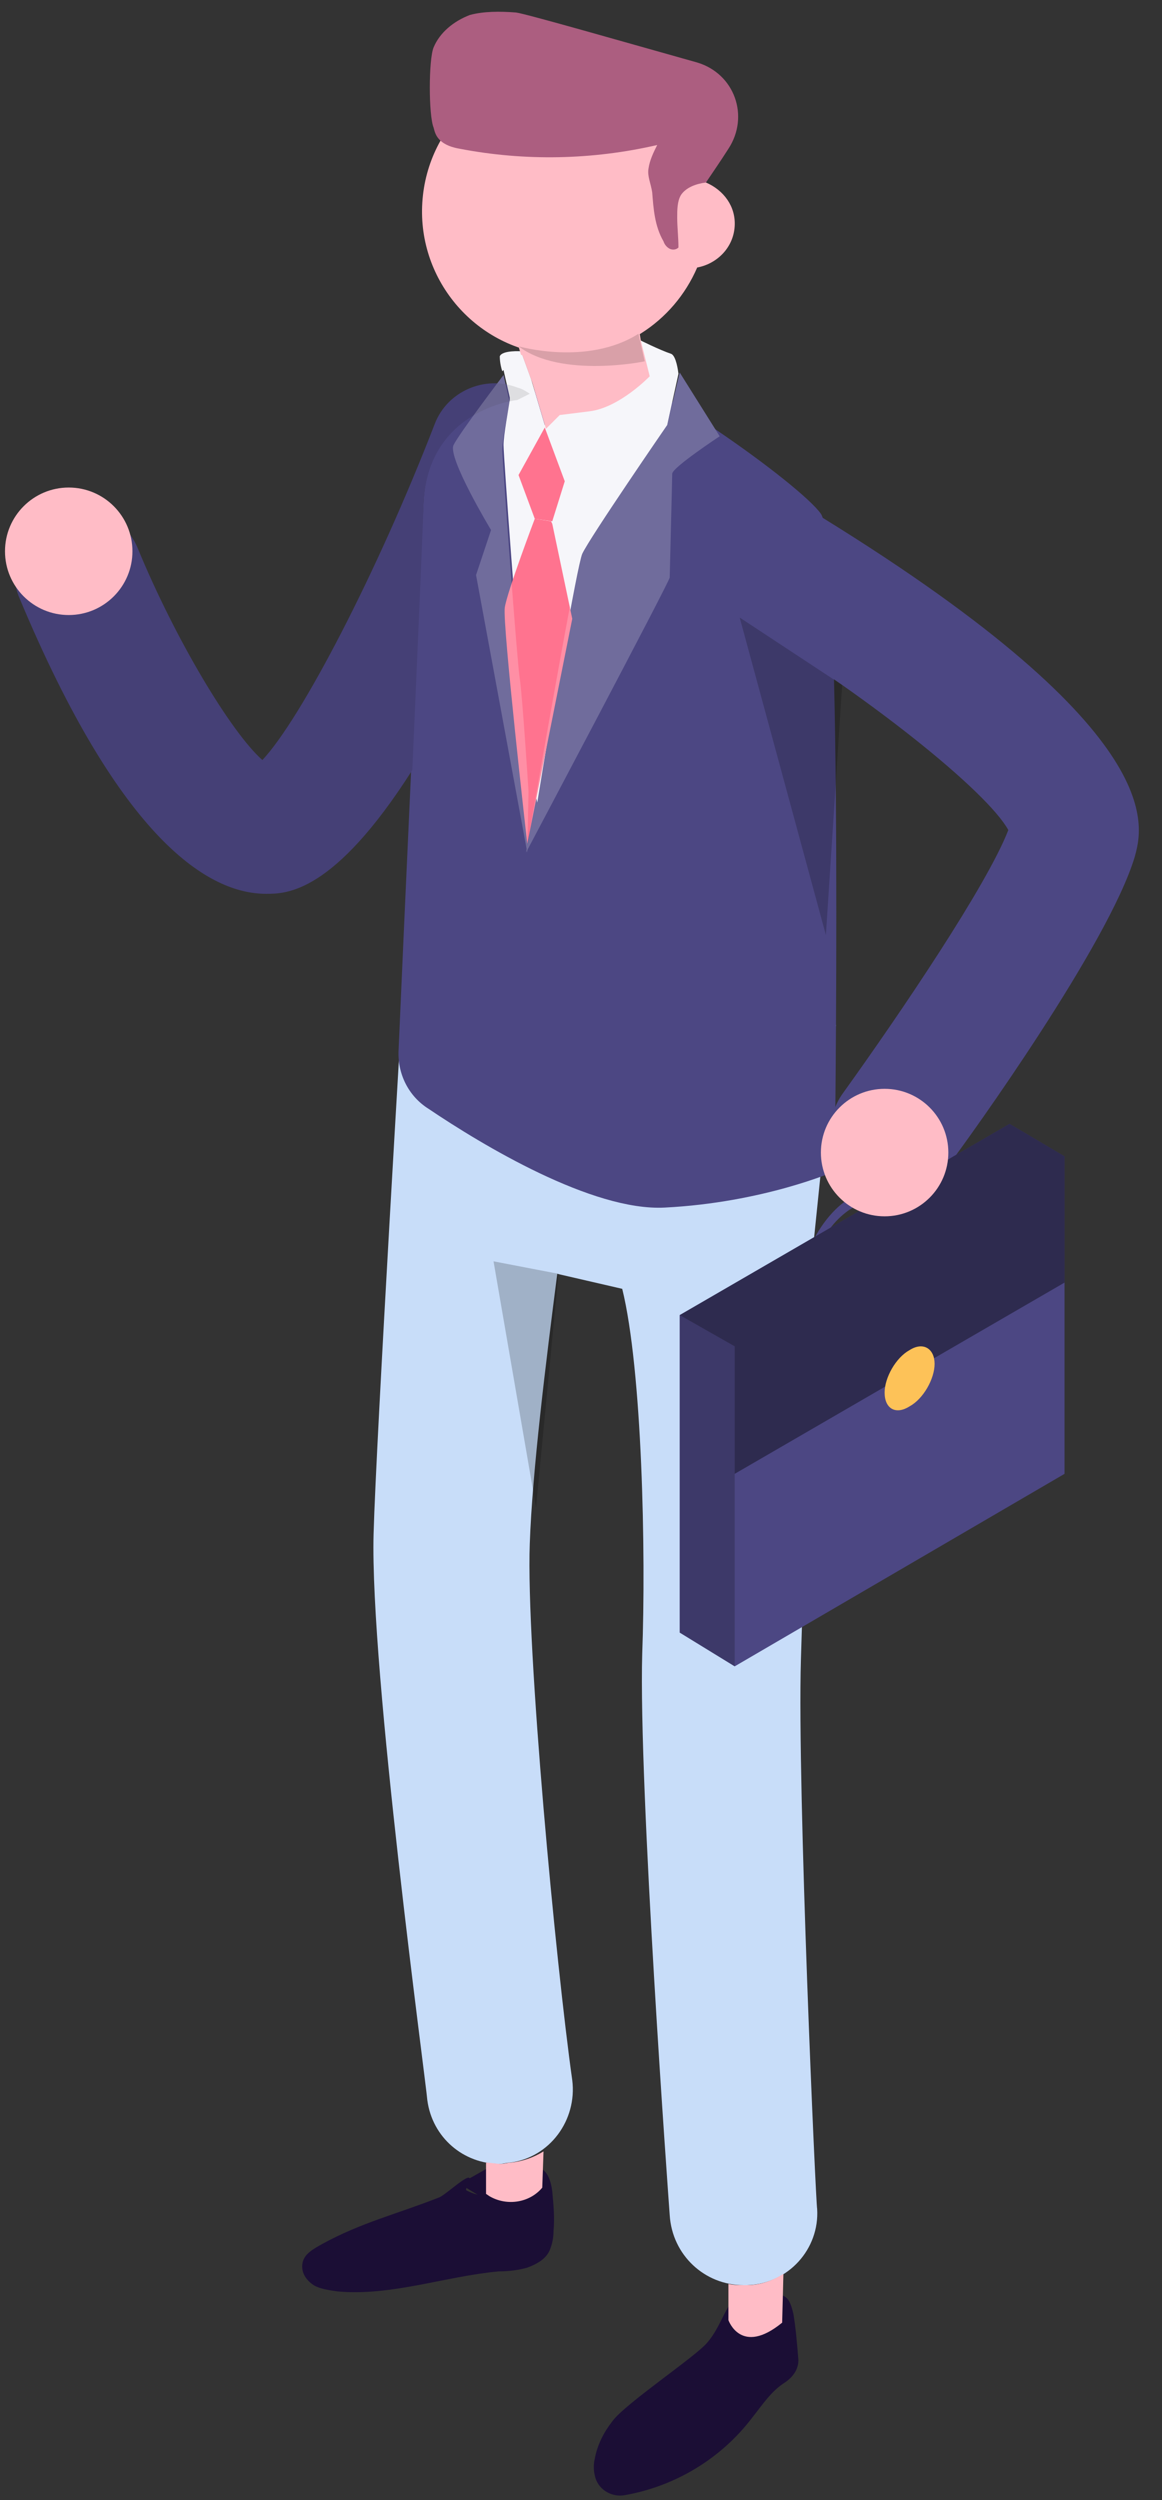 <?xml version="1.0" encoding="utf-8"?>
<!-- Generator: Adobe Illustrator 20.0.0, SVG Export Plug-In . SVG Version: 6.00 Build 0)  -->
<svg xmlns="http://www.w3.org/2000/svg" xmlns:xlink="http://www.w3.org/1999/xlink" x="0px" y="0px" width="93px" height="200px" viewBox="0 0 93 200" style="enable-background:new 0 0 93 200;" xml:space="preserve">
<rect x="0" y="0" width="93" height="200" fill="#333333" stroke="none"/>
<style type="text/css">
	.st0{fill:#1B0E35;}
	.st1{fill:#C8DDF9;}
	.st2{fill:#4C4783;}
	.st3{enable-background:new    ;}
	.st4{clip-path:url(#SVGID_12_);enable-background:new    ;}
	.st5{clip-path:url(#SVGID_14_);enable-background:new    ;}
	.st6{clip-path:url(#SVGID_16_);enable-background:new    ;}
	.st7{clip-path:url(#SVGID_18_);enable-background:new    ;}
	.st8{clip-path:url(#SVGID_20_);enable-background:new    ;}
	.st9{opacity:0.4;}
	.st10{fill:#FDC258;}
	.st11{fill:#F6F6FA;}
	.st12{fill:#FF738F;}
	.st13{opacity:0.2;}
	.st14{opacity:0.1;}
	.st15{fill:#FFFFFF;}
	.st16{fill:#FFBCC6;}
	.st17{opacity:0.15;}
	.st18{fill:#AC5E80;}
</style>
<g id="C1b0e35">
	<path class="st0" d="M42.9,173.4c0.9,0,1.2,1.1,1.3,1.9c0.1,1.1,0.2,2.1,0.1,3.2c0,0.5-0.1,1-0.3,1.5c-0.3,0.7-1,1.1-1.8,1.4    c-0.7,0.2-1.5,0.3-2.3,0.3c-4.3,0.4-8.6,2-12.9,1.6c-0.7-0.1-1.4-0.2-1.9-0.5c-0.6-0.4-1-1-0.9-1.7c0.1-0.8,0.9-1.2,1.6-1.6    c3.1-1.7,6-2.4,9.3-3.7c0.4-0.1,2-1.6,2.4-1.6c0.4,0.1-0.2,0.6-0.2,1c0.7,0.4,1.7,0.6,2.6,0.4c0.8-0.2,1.6-0.7,2-1.4    C42.3,173.8,42.4,173.4,42.9,173.4z" />
	<path class="st0" d="M62.1,183.5c0.4,0,0.8,0.2,1,0.5c0.2,0.3,0.3,0.7,0.4,1.1c0.2,1.2,0.3,2.5,0.4,3.7c0,0.8-0.5,1.4-1.1,1.8    c-1.1,0.7-1.8,1.8-2.6,2.8c-2.5,3.3-6.2,5.5-10.2,6.2c-1.1,0.2-2.2-0.5-2.4-1.6c-0.1-0.4-0.1-0.9,0-1.3c0.2-1.1,0.7-2.1,1.4-3    c1-1.4,6.7-5.2,7.6-6.3c1.4-1.6,1.5-3.8,3.5-4.4C60.7,183,61.5,183,62.1,183.5z" />
	<polygon class="st0" points="39.1,173.4 36.8,174.7 39.1,176.1" />
</g>
<g id="Cc8ddf9">
	<path class="st1" d="M29.9,122.7c0.2-7.5,2.4-44.2,2.4-44.2S63,79.2,66.9,82l-2,19.5c-0.2,6.8-0.5,22.2-0.8,31.3    c-0.3,10.2,1.2,43.6,1.3,43.9c0.2,3.2-2.3,6-5.6,6.1c-0.1,0-0.2,0-0.3,0c-3.1,0-5.7-2.4-5.9-5.6c-0.1-1.4-2.5-34.3-2.2-44.9    c0.3-8.1,0-22.7-1.6-29.2l-5.2-1.2c-0.9,7-2,15.8-2.2,21.6c-0.3,8.3,2.1,33.7,3.4,42.9c0.4,3.2-1.8,6.2-5,6.6    c-0.3,0-0.5,0.1-0.8,0.1c-2.9,0-5.4-2.1-5.8-5.1C34.1,166.6,29.6,133.6,29.9,122.7z" />
</g>
<g id="C4c4783_1_">
	<g>
		<g>
			<g>
				<g>
					<g>
						<defs>
							<path d="M74.5,95.7l0.7,0.4c0,0,0,0,0,0L74.5,95.7C74.5,95.6,74.5,95.6,74.5,95.7z" />
						</defs>
						<clipPath id="SVGID_2_">
							
						</clipPath>
					</g>
					<g>
						<defs>
							<path d="M73.7,94.4L73,94c0.2,0.1,0.3,0.2,0.4,0.4l0.7,0.4C74.1,94.6,73.9,94.5,73.7,94.4z" />
						</defs>
						<clipPath id="SVGID_4_">
							
						</clipPath>
					</g>
					<g>
						<defs>
							<path d="M74.3,93.5l-0.7-0.4c-0.7-0.4-1.7-0.3-2.7,0.3l0.7,0.4C72.6,93.2,73.5,93.1,74.3,93.5z" />
						</defs>
						<clipPath id="SVGID_6_">
							
						</clipPath>
					</g>
					<g>
						<defs>
							<path d="M63.4,102.1l0.7,0.4c-0.1-0.1-0.1-0.2-0.1-0.4l-0.7-0.4C63.2,101.9,63.3,102.1,63.4,102.1z" />
						</defs>
						<clipPath id="SVGID_8_">
							
						</clipPath>
					</g>
					<g>
						<defs>
							<path d="M68.1,95.8l-0.7-0.4c-1.4,0.8-2.7,2.5-3.4,4.3l0.7,0.4C65.4,98.3,66.7,96.6,68.1,95.8z" />
						</defs>
						<clipPath id="SVGID_10_">
							
						</clipPath>
					</g>
				</g>
			</g>
		</g>
	</g>
	<g>
		<g id="C4c4783_8_">
			<g>
				<polygon class="st2" points="85.2,92.5 85.2,117.9 58.8,133.3 54.4,130.6 54.4,105.2 80.8,89.9" />
			</g>
			<g>
				<path class="st2" d="M33.9,40.2c0.4-7.5,7.5-8.2,7.5-8.2s0.4-0.2,1-0.5c-0.3-0.2-0.6-0.4-1-0.5c-2.6-1-5.6,0.3-6.6,2.9       C30.2,45.8,24.1,57.5,21,60.8c-2.5-2.2-7-9.7-10-17c-1.1-2.6-4.1-3.8-6.7-2.8c-2.6,1.1-3.8,4.1-2.8,6.7       c8.2,19.7,15.3,23.8,19.8,23.8c1.6,0,5.4,0,11.7-9.9C33.4,52.4,33.8,43.4,33.9,40.2z" />
				<g>
					<g>
						<g>
							<path class="st2" d="M41.4,31.9c0,0-7.1,0.7-7.5,8.2c-0.3,6.3-1.6,34.6-2,43.9c-0.1,1.9,0.8,3.7,2.4,4.7          c4.3,2.9,13.1,8.2,18.9,7.9c7.9-0.4,13.6-2.9,13.6-2.9s0.7-50-1.1-52.6C64,38.7,51.4,29.8,48.6,29.8S41.4,31.9,41.4,31.9z" />
						</g>
						<g>
							<path class="st2" d="M42.2,68.2L38.1,46l1.2-3.6c0,0-3.5-5.8-3-6.8c0.5-1,4-5.6,4-5.6l0.5,2.2c0,0-0.6,2.9-0.6,3.8          s1.2,17.1,1.4,18.3c0.2,1.2,0.7,9,0.7,9L42.2,68.2z" />
						</g>
						<g>
							<path class="st2" d="M54.4,29.8l3.2,5.1c0,0-3.8,2.5-3.8,3s-0.2,8-0.2,8.3c0,0.3-11.5,22-11.5,22s3.9-22.6,4.4-23.9          C47.2,43,53.4,34,53.4,34L54.4,29.8z" />
						</g>
					</g>
					<g>
						<g>
							<path class="st2" d="M71.6,95.6c1.6,0,3.1-0.7,4.1-2.1c2.2-2.9,13-18,15.1-24.9c0.7-2.5,3-10.2-26.3-28          c-2.4-1.5-5.6-0.7-7.1,1.7c-1.5,2.4-0.7,5.6,1.7,7.1C69.3,55.5,79,63.3,80.7,66.4c-1.7,4.4-8.6,14.6-13.2,21          c-1.7,2.3-1.2,5.5,1.1,7.2C69.5,95.3,70.6,95.6,71.6,95.6z" />
						</g>
					</g>
				</g>
			</g>
		</g>
		<g>
			<g>
				<g class="st3">
					<g class="st3">
						<defs>
							<path class="st3" d="M74.5,95.7l0.7,0.4c0,0,0,0,0,0L74.5,95.7C74.5,95.6,74.5,95.6,74.5,95.7z" />
						</defs>
						
						<clipPath id="SVGID_12_">
							
						</clipPath>
						<g class="st4">
							<path class="st2" d="M75.2,96l-0.7-0.4c0,0,0,0,0,0L75.2,96C75.2,96.1,75.2,96,75.2,96" />
						</g>
					</g>
					<g>
						<polygon class="st2" points="74.2,94.8 73.5,94.4 74.4,95.6 75.2,96" />
					</g>
					<g class="st3">
						<defs>
							<path class="st3" d="M73.7,94.4L73,94c0.2,0.1,0.3,0.2,0.4,0.4l0.7,0.4C74.1,94.6,73.9,94.5,73.7,94.4z" />
						</defs>
						
						<clipPath id="SVGID_14_">
							
						</clipPath>
						<g class="st5">
							<path class="st2" d="M73.7,94.4L73,94c0.2,0.1,0.3,0.2,0.4,0.4l0.7,0.4C74.1,94.6,73.9,94.5,73.7,94.4" />
						</g>
					</g>
					<g class="st3">
						<defs>
							<path class="st3" d="M74.3,93.5l-0.7-0.4c-0.7-0.4-1.7-0.3-2.7,0.3l0.7,0.4C72.6,93.2,73.5,93.1,74.3,93.5z" />
						</defs>
						
						<clipPath id="SVGID_16_">
							
						</clipPath>
						<g class="st6">
							<path class="st2" d="M74.3,93.5l-0.7-0.4c-0.1-0.1-0.2-0.1-0.3-0.1l0.7,0.4C74.1,93.4,74.2,93.5,74.3,93.5" />
							<path class="st2" d="M73.9,93.4L73.2,93c-0.1,0-0.2-0.1-0.3-0.1l0.7,0.4C73.8,93.3,73.9,93.4,73.9,93.4" />
							<path class="st2" d="M73.7,93.3L73,92.9c-0.1,0-0.1,0-0.2,0l0.7,0.4C73.5,93.3,73.6,93.3,73.7,93.3" />
							<path class="st2" d="M73.5,93.3l-0.7-0.4c-0.1,0-0.1,0-0.2,0l0.7,0.4C73.3,93.3,73.4,93.3,73.5,93.3" />
							<path class="st2" d="M73.3,93.3l-0.7-0.4c-0.1,0-0.1,0-0.2,0l0.7,0.4C73.1,93.3,73.2,93.3,73.3,93.3" />
							<path class="st2" d="M73.1,93.3l-0.7-0.4c-0.1,0-0.1,0-0.2,0l0.7,0.4C73,93.3,73,93.3,73.1,93.3" />
							<path class="st2" d="M72.9,93.3l-0.7-0.4c-0.1,0-0.1,0-0.2,0l0.7,0.4C72.8,93.3,72.9,93.3,72.9,93.3" />
							<path class="st2" d="M72.8,93.3L72,92.9c-0.1,0-0.1,0-0.2,0l0.7,0.4C72.6,93.3,72.7,93.3,72.8,93.3" />
							<path class="st2" d="M72.6,93.4L71.9,93c-0.1,0-0.1,0-0.2,0l0.7,0.4C72.5,93.4,72.5,93.4,72.6,93.4" />
							<path class="st2" d="M72.4,93.4L71.7,93c-0.1,0-0.1,0-0.2,0.1l0.7,0.4C72.3,93.4,72.4,93.4,72.4,93.4" />
							<path class="st2" d="M72.3,93.5L71.6,93c-0.1,0-0.1,0-0.2,0.1l0.7,0.4C72.2,93.5,72.2,93.5,72.3,93.5" />
							<path class="st2" d="M72.1,93.5l-0.7-0.4c-0.1,0-0.1,0-0.2,0.1l0.7,0.4C72,93.6,72.1,93.5,72.1,93.5" />
							<path class="st2" d="M72,93.6l-0.7-0.4c-0.1,0-0.1,0-0.2,0.1l0.7,0.4C71.9,93.6,71.9,93.6,72,93.6" />
							<path class="st2" d="M71.8,93.6l-0.7-0.4c-0.1,0-0.1,0.1-0.2,0.1l0.7,0.4C71.7,93.7,71.8,93.7,71.8,93.6" />
							<path class="st2" d="M71.7,93.7L71,93.3c0,0-0.1,0-0.1,0.1l0.7,0.4C71.6,93.8,71.6,93.8,71.7,93.7" />
						</g>
					</g>
					<g>
						<polygon class="st2" points="71.6,93.8 70.8,93.4 67.4,95.4 68.1,95.8" />
					</g>
					<g class="st3">
						<defs>
							<path class="st3" d="M63.4,102.1l0.7,0.4c-0.1-0.1-0.1-0.2-0.1-0.4l-0.7-0.4          C63.2,101.9,63.3,102.1,63.4,102.1z" />
						</defs>
						
						<clipPath id="SVGID_18_">
							
						</clipPath>
						<g class="st7">
							<path class="st2" d="M64,102.1l-0.7-0.4c0,0,0,0,0,0L64,102.1C64,102.1,64,102.1,64,102.1" />
							<path class="st2" d="M64,102.1l-0.7-0.4c0,0,0,0,0,0L64,102.1C64,102.1,64,102.1,64,102.1" />
							<path class="st2" d="M64,102.2l-0.7-0.4c0,0,0,0,0,0L64,102.2C64,102.2,64,102.2,64,102.2" />
							<path class="st2" d="M64,102.2l-0.7-0.4c0,0,0,0,0,0L64,102.2C64,102.2,64,102.2,64,102.2" />
							<path class="st2" d="M64,102.2l-0.7-0.4c0,0,0,0,0,0L64,102.2C64,102.2,64,102.2,64,102.2" />
							<path class="st2" d="M64,102.2l-0.7-0.4c0,0,0,0,0,0L64,102.2C64,102.2,64,102.2,64,102.2" />
							<path class="st2" d="M64,102.2l-0.7-0.4c0,0,0,0,0,0L64,102.2C64,102.2,64,102.2,64,102.2" />
							<path class="st2" d="M64,102.2l-0.7-0.4c0,0,0,0,0,0L64,102.2C64,102.3,64,102.3,64,102.2" />
							<path class="st2" d="M64,102.3l-0.7-0.4c0,0,0,0,0,0L64,102.3C64,102.3,64,102.3,64,102.3" />
							<path class="st2" d="M64,102.3l-0.7-0.4c0,0,0,0,0,0L64,102.3C64,102.3,64,102.3,64,102.3" />
							<path class="st2" d="M64,102.3l-0.7-0.4c0,0,0,0,0,0L64,102.3C64,102.3,64,102.3,64,102.3" />
							<path class="st2" d="M64,102.3l-0.7-0.4c0,0,0,0,0,0L64,102.3C64,102.3,64,102.3,64,102.3" />
							<path class="st2" d="M64,102.3l-0.7-0.4c0,0,0,0,0,0L64,102.3C64,102.3,64,102.3,64,102.3" />
							<path class="st2" d="M64,102.3l-0.7-0.4c0,0,0,0,0,0L64,102.3C64,102.4,64,102.4,64,102.3" />
							<path class="st2" d="M64,102.4l-0.7-0.4c0,0,0,0,0,0L64,102.4C64,102.4,64,102.4,64,102.4" />
							<path class="st2" d="M64,102.4l-0.7-0.4c0,0,0,0,0,0L64,102.4C64,102.4,64,102.4,64,102.4" />
							<path class="st2" d="M64,102.4l-0.7-0.4c0,0,0,0,0,0L64,102.4C64,102.4,64,102.4,64,102.4" />
							<path class="st2" d="M64,102.4l-0.7-0.4c0,0,0,0,0,0L64,102.4C64,102.4,64,102.4,64,102.4" />
							<path class="st2" d="M64,102.4l-0.7-0.4c0,0,0,0,0,0L64,102.4C64,102.4,64,102.4,64,102.4" />
							<path class="st2" d="M64,102.5l-0.7-0.4c0,0,0,0,0,0L64,102.5C64,102.5,64,102.5,64,102.5" />
							<path class="st2" d="M64,102.5l-0.7-0.4c0,0,0,0,0,0L64,102.5C64,102.5,64,102.5,64,102.5" />
							<path class="st2" d="M64,102.5l-0.7-0.4c0,0,0,0,0.1,0.1L64,102.5C64,102.5,64,102.5,64,102.5" />
						</g>
					</g>
					<g>
						<polygon class="st2" points="64.7,100.1 64,99.7 63.3,101.7 64,102.1" />
					</g>
					<g class="st3">
						<defs>
							<path class="st3" d="M68.1,95.8l-0.7-0.4c-1.4,0.8-2.7,2.5-3.4,4.3l0.7,0.4C65.4,98.3,66.7,96.6,68.1,95.8z" />
						</defs>
						
						<clipPath id="SVGID_20_">
							
						</clipPath>
						<g class="st8">
							<path class="st2" d="M68.1,95.8l-0.7-0.4c0,0,0,0,0,0L68.1,95.8C68.1,95.8,68.1,95.8,68.1,95.8" />
							<path class="st2" d="M68.1,95.8l-0.7-0.4c-0.1,0-0.1,0.1-0.2,0.1l0.7,0.4C68,95.9,68,95.8,68.1,95.8" />
							<path class="st2" d="M67.9,95.9l-0.7-0.4c-0.1,0-0.1,0.1-0.2,0.1l0.7,0.4C67.8,96,67.8,95.9,67.9,95.9" />
							<path class="st2" d="M67.7,96L67,95.6c-0.1,0-0.1,0.1-0.2,0.1l0.7,0.4C67.6,96.1,67.7,96.1,67.7,96" />
							<path class="st2" d="M67.6,96.1l-0.7-0.4c-0.1,0-0.1,0.1-0.2,0.1l0.7,0.4C67.5,96.2,67.5,96.2,67.6,96.1" />
							<path class="st2" d="M67.4,96.3l-0.7-0.4c-0.1,0-0.1,0.1-0.2,0.1l0.7,0.4C67.3,96.4,67.3,96.3,67.4,96.3" />
							<path class="st2" d="M67.2,96.4L66.5,96c-0.1,0-0.1,0.1-0.2,0.1l0.7,0.4C67.1,96.5,67.2,96.4,67.2,96.4" />
							<path class="st2" d="M67.1,96.5l-0.7-0.4c-0.1,0.1-0.1,0.1-0.2,0.2l0.7,0.4C67,96.7,67,96.6,67.1,96.5" />
							<path class="st2" d="M66.9,96.7l-0.7-0.4c-0.1,0.1-0.1,0.1-0.2,0.2l0.7,0.4C66.8,96.8,66.8,96.8,66.9,96.7" />
							<path class="st2" d="M66.7,96.9L66,96.5c-0.1,0.1-0.1,0.1-0.2,0.2l0.7,0.4C66.6,97,66.7,96.9,66.7,96.9" />
							<path class="st2" d="M66.6,97l-0.7-0.4c-0.1,0.1-0.1,0.1-0.1,0.2l0.7,0.4C66.5,97.1,66.5,97.1,66.6,97" />
							<path class="st2" d="M66.4,97.2l-0.7-0.4c0,0.1-0.1,0.1-0.1,0.2l0.7,0.4C66.3,97.3,66.4,97.2,66.4,97.2" />
							<path class="st2" d="M66.3,97.4L65.6,97c0,0.1-0.1,0.1-0.1,0.2l0.7,0.4C66.2,97.5,66.2,97.4,66.3,97.4" />
							<path class="st2" d="M66.1,97.5l-0.7-0.4c-0.1,0.1-0.1,0.1-0.2,0.2l0.7,0.4C66,97.7,66.1,97.6,66.1,97.5" />
							<path class="st2" d="M66,97.8l-0.7-0.4c-0.1,0.1-0.2,0.2-0.2,0.3l0.7,0.4C65.8,98,65.9,97.9,66,97.8" />
							<path class="st2" d="M65.8,98.1L65,97.7c-0.1,0.2-0.2,0.3-0.3,0.5l0.7,0.4C65.5,98.4,65.6,98.2,65.8,98.1" />
							<path class="st2" d="M65.4,98.6l-0.7-0.4c-0.1,0.1-0.1,0.2-0.2,0.3l0.7,0.4C65.3,98.8,65.4,98.7,65.4,98.6" />
							<path class="st2" d="M65.3,98.9l-0.7-0.4c0,0.1-0.1,0.1-0.1,0.2l0.7,0.4C65.2,99,65.2,99,65.3,98.9" />
							<path class="st2" d="M65.1,99.1l-0.7-0.4c0,0.1-0.1,0.1-0.1,0.2l0.7,0.4C65.1,99.2,65.1,99.2,65.1,99.1" />
							<path class="st2" d="M65.1,99.3l-0.7-0.4c0,0.1-0.1,0.1-0.1,0.2l0.7,0.4C65,99.4,65,99.4,65.1,99.3" />
							<path class="st2" d="M65,99.5l-0.7-0.4c0,0.1-0.1,0.1-0.1,0.2l0.7,0.4C64.9,99.6,64.9,99.6,65,99.5" />
							<path class="st2" d="M64.9,99.7l-0.7-0.4c0,0.1,0,0.1-0.1,0.2l0.7,0.4C64.8,99.8,64.9,99.7,64.9,99.7" />
							<path class="st2" d="M64.8,99.9l-0.7-0.4c0,0.1,0,0.1-0.1,0.2l0.7,0.4C64.8,100,64.8,99.9,64.8,99.9" />
							<path class="st2" d="M64.7,100L64,99.6c0,0,0,0,0,0L64.7,100C64.7,100.1,64.7,100.1,64.7,100" />
						</g>
					</g>
				</g>
			</g>
			<g>
				<path class="st2" d="M68.1,95.8c-1.4,0.8-2.7,2.5-3.4,4.3l-0.7,2c-0.1,0.3,0,0.5,0.2,0.5c0.1,0,0.1,0,0.2,0       c0.1-0.1,0.3-0.2,0.3-0.4l0.7-2c0.5-1.5,1.6-2.8,2.7-3.5l3.5-2c1.1-0.6,2.1-0.6,2.6,0.2l1,1.2c0.1,0.1,0.2,0.1,0.3,0       c0.1,0,0.1-0.1,0.2-0.2c0.2-0.2,0.2-0.5,0.1-0.6l-1-1.2c-0.7-0.9-1.9-1-3.2-0.2L68.1,95.8z" />
			</g>
		</g>
	</g>
	<g>
		<g>
			<g>
				<g>
					<g>
						<defs>
							<path d="M74.5,95.7l0.7,0.4c0,0,0,0,0,0L74.5,95.7C74.5,95.6,74.5,95.6,74.5,95.7z" />
						</defs>
						<clipPath id="SVGID_22_">
							
						</clipPath>
					</g>
					<g>
						<defs>
							<path d="M73.7,94.4L73,94c0.2,0.1,0.3,0.2,0.4,0.4l0.7,0.4C74.1,94.6,73.9,94.5,73.7,94.4z" />
						</defs>
						<clipPath id="SVGID_24_">
							
						</clipPath>
					</g>
					<g>
						<defs>
							<path d="M74.3,93.5l-0.7-0.4c-0.7-0.4-1.7-0.3-2.7,0.3l0.7,0.4C72.6,93.2,73.5,93.1,74.3,93.5z" />
						</defs>
						<clipPath id="SVGID_26_">
							
						</clipPath>
					</g>
					<g>
						<defs>
							<path d="M63.4,102.1l0.7,0.4c-0.1-0.1-0.1-0.2-0.1-0.4l-0.7-0.4C63.2,101.9,63.3,102.1,63.4,102.1z" />
						</defs>
						<clipPath id="SVGID_28_">
							
						</clipPath>
					</g>
					<g>
						<defs>
							<path d="M68.1,95.8l-0.7-0.4c-1.4,0.8-2.7,2.5-3.4,4.3l0.7,0.4C65.4,98.3,66.7,96.6,68.1,95.8z" />
						</defs>
						<clipPath id="SVGID_30_">
							
						</clipPath>
					</g>
				</g>
			</g>
		</g>
	</g>
</g>
<polygon class="st9" points="85.2,102.6 58.8,117.9 58.8,107.7 54.4,105.2 80.8,89.9 85.2,92.5" />
<g>
	<path class="st10" d="M72.8,108c-1.1,0.6-2,2.2-2,3.4c0,1.3,0.9,1.8,2,1.1c1.1-0.6,2-2.2,2-3.4C74.8,107.9,73.9,107.3,72.8,108z" />
</g>
<path class="st11" d="M46.6,44.3C47.2,43,53.4,34,53.4,34l0.9-4.1c-0.1-0.8-0.3-1.5-0.6-1.6c-0.9-0.3-2.5-1.1-2.5-1.1l0.7,2.6   c0,0-2.4,2.5-4.8,2.8c-2.4,0.3-2.4,0.3-2.4,0.3l-1.1,1.1l-1.1-3.7l-0.8-2.2c0,0-1.5-0.1-1.7,0.4c0,0.1,0,0.6,0.2,1.2   c0.1-0.1,0.1-0.1,0.1-0.1l0.5,2.2c0,0,0,0.1,0,0.2c0,0,0,0,0,0c0,0,0,0,0,0c-0.1,0.7-0.5,2.8-0.5,3.6c0,0.9,1.2,17.1,1.4,18.3   c0.1,0.8,0.4,4.8,0.6,7.2l0.7,3.1C44,58,46.2,45.2,46.6,44.3z" />
<g id="Cff738f">
	<polygon class="st12" points="43.6,34.2 45.2,38.5 44.2,41.7 42.8,41.5 41.5,38" />
	<path class="st12" d="M42.2,67.5c0,0-2-17.6-1.8-18.9c0.2-1.3,2.4-7.1,2.4-7.1l1.3,0.2l0.1,0.2l1.6,7.6L42.2,67.5z" />
</g>
<polygon class="st13" points="44.7,101.9 39.5,100.9 42.9,120.6" />
<polygon class="st13" points="58.8,117.9 58.8,133.3 54.4,130.6 54.4,105.2 58.8,107.7" />
<path class="st14" d="M33.9,40.2c0.4-7.5,7.5-8.2,7.5-8.2s0.4-0.2,1-0.5c-0.3-0.2-0.6-0.4-1-0.5c-2.6-1-5.6,0.3-6.6,2.9   C30.2,45.8,24.1,57.5,21,60.8c-2.5-2.2-7-9.7-10-17c-1.1-2.6-4.1-3.8-6.7-2.8c-2.6,1.1-3.8,4.1-2.8,6.7   c8.2,19.7,15.3,23.8,19.8,23.8c1.6,0,5.4,0,11.7-9.9C33.4,52.4,33.8,43.4,33.9,40.2z" />
<polygon class="st13" points="67.4,54.8 59.2,49.4 66.1,74.8" />
<g class="st13">
	<path class="st15" d="M42.2,68.2L38.1,46l1.2-3.6c0,0-3.5-5.8-3-6.8c0.5-1,4-5.6,4-5.6l0.5,2.2c0,0-0.6,2.9-0.6,3.8    s1.2,17.1,1.4,18.3c0.2,1.2,0.7,9,0.7,9L42.2,68.2z" />
	<path class="st15" d="M54.4,29.8l3.2,5.1c0,0-3.8,2.5-3.8,3s-0.2,8-0.2,8.3c0,0.3-11.5,22-11.5,22s3.9-22.6,4.4-23.9    C47.2,43,53.4,34,53.4,34L54.4,29.8z" />
</g>
<g id="Cffbcc6">
	<g>
		<path class="st16" d="M58.8,18.1c0.1-1.6-0.9-2.9-2.3-3.5c-1-5-5.2-8.9-10.5-9.2C39.7,5,34.2,9.8,33.8,16.2     c-0.4,6.3,4.4,11.8,10.7,12.2c5,0.3,9.4-2.6,11.3-7C57.4,21.1,58.7,19.8,58.8,18.1z" />
		<circle class="st16" cx="5.5" cy="44.1" r="5.1" />
		<circle class="st16" cx="70.8" cy="92.2" r="5.1" />
		<path class="st16" d="M51.3,27.3l-0.1-0.6c-1.9,1.1-4.2,1.7-6.6,1.6c-1.1-0.1-2.1-0.3-3.1-0.6l0.2,0.7c0,0,0.1,0,0.1,0l0.8,2.2     l1.1,3.7l1.1-1.1c0,0,0,0,2.4-0.3c2.4-0.3,4.8-2.8,4.8-2.8L51.3,27.3C51.3,27.3,51.3,27.3,51.3,27.3z" />
	</g>
	<path class="st16" d="M59.8,182.8c-0.1,0-0.2,0-0.3,0c-0.4,0-0.8,0-1.2-0.1l0,2.9c0,0,1,2.9,4.3,0.2l0.1-3.9    C61.9,182.4,60.9,182.8,59.8,182.8z" />
	<path class="st16" d="M40.9,173c-0.3,0-0.5,0.1-0.8,0.1c-0.4,0-0.8-0.1-1.2-0.1v2.5l0.3,0.2c1.4,0.8,3.2,0.5,4.2-0.7l0.1-2.9    C42.7,172.6,41.8,172.9,40.9,173z" />
</g>
<path class="st17" d="M41.5,27.7c0,0,5.5,1.6,9.6-1l0.5,2.2C51.7,28.9,44.9,30.3,41.5,27.7z" />
<g id="Cac5e80">
	<path class="st18" d="M56.5,14.6c-0.8,0.1-1.6,0.4-2,1c-0.3,0.5-0.3,1.2-0.3,1.8c0,0.8,0.1,1.6,0.1,2.4c-0.2,0.2-0.5,0.2-0.7,0.1    c-0.2-0.1-0.4-0.3-0.5-0.6c-0.7-1.2-0.8-2.6-0.9-3.9c-0.1-0.7-0.4-1.3-0.3-1.9c0.1-0.7,0.4-1.3,0.7-1.9c-5.2,1.2-10.6,1.3-15.8,0.3    c-0.6-0.1-1.2-0.3-1.6-0.7c-0.3-0.3-0.4-0.6-0.5-1c-0.4-1-0.4-5.4,0-6.4c0.5-1.2,1.6-2.1,2.9-2.6C38.7,0.9,40,0.9,41.3,1    c0.8,0.1,8.8,2.4,14.5,4c3,0.9,4.2,4.3,2.5,6.9C57.6,13,56.9,14,56.5,14.6z" />
</g>
</svg>
